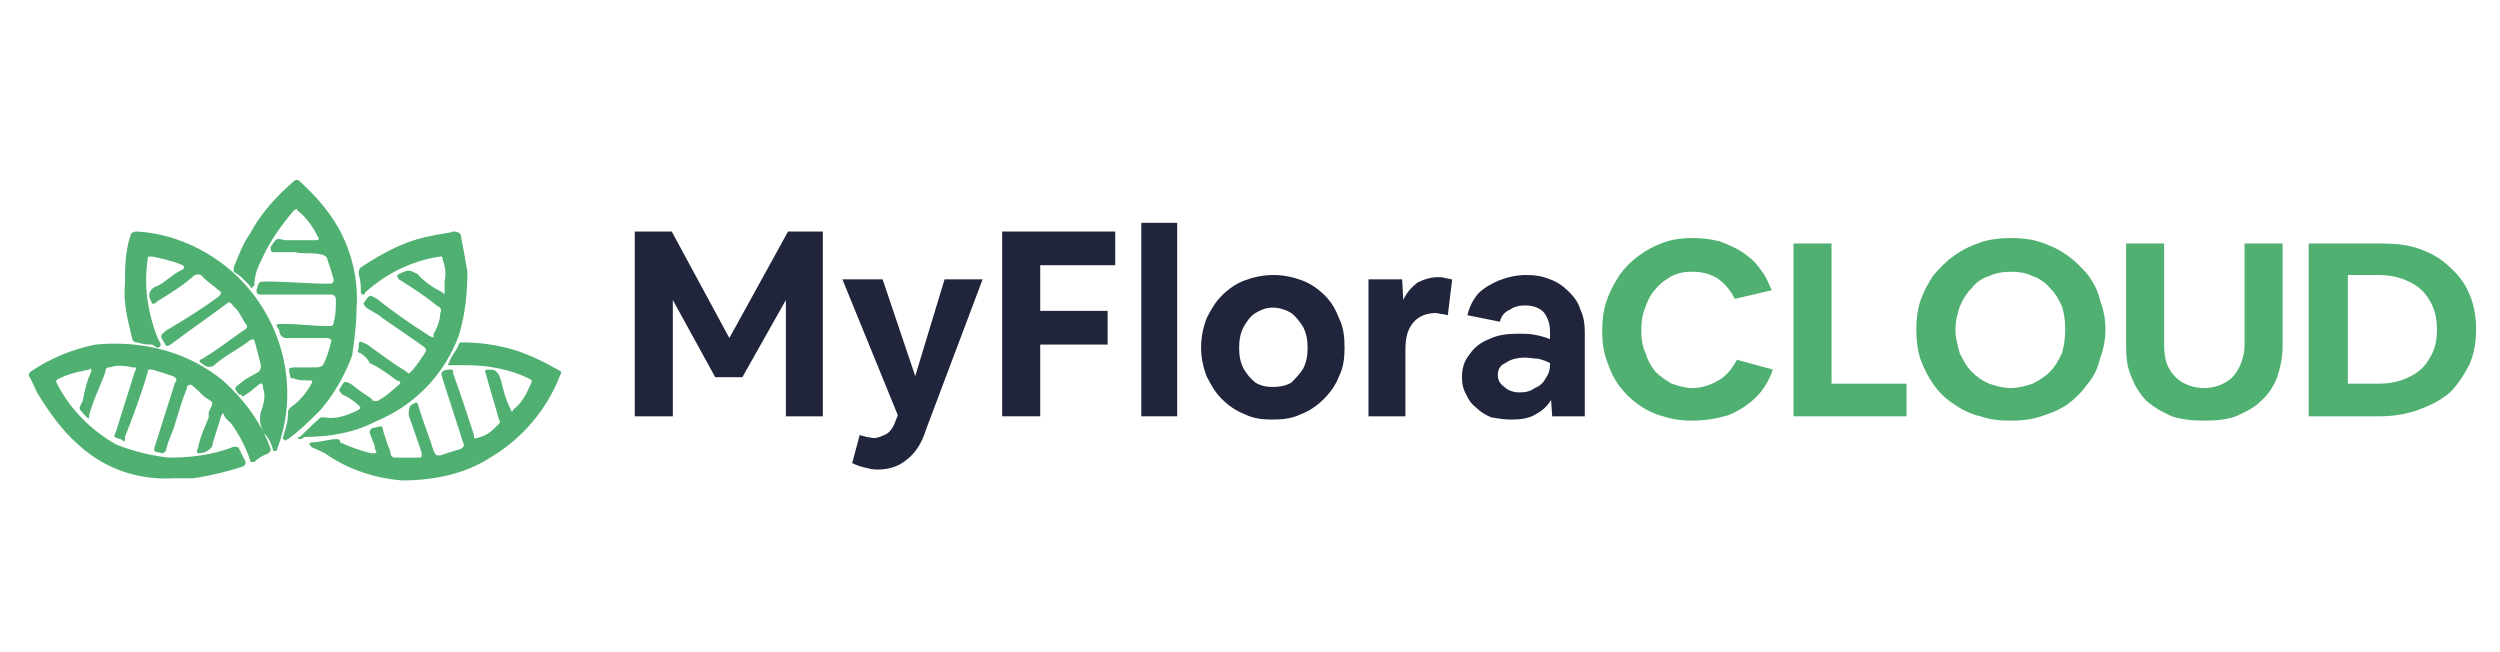 <?xml version="1.0" encoding="UTF-8"?>
<!DOCTYPE svg PUBLIC "-//W3C//DTD SVG 1.1//EN" "http://www.w3.org/Graphics/SVG/1.1/DTD/svg11.dtd">
<!-- Creator: CorelDRAW X7 -->
<svg xmlns="http://www.w3.org/2000/svg" xml:space="preserve" width="2300px" height="600px" version="1.1" style="shape-rendering:geometricPrecision; text-rendering:geometricPrecision; image-rendering:optimizeQuality; fill-rule:evenodd; clip-rule:evenodd"
viewBox="0 0 2300 600"
 xmlns:xlink="http://www.w3.org/1999/xlink">
 <defs>
  <style type="text/css">
   <![CDATA[
    .fil0 {fill:none}
    .fil2 {fill:none;fill-rule:nonzero}
    .fil3 {fill:#20253C;fill-rule:nonzero}
    .fil1 {fill:#4FB071;fill-rule:nonzero}
   ]]>
  </style>
 </defs>
 <g id="Capa_x0020_1">
  <g id="_1863763835776">
   <rect class="fil0" x="103" y="44" width="1834" height="511"/>
   <path class="fil1" d="M161 440c-33,2 -64,-8 -89,-31 -15,-13 -27,-30 -38,-48 -2,-4 -4,-9 -6,-13 -2,-2 -2,-4 0,-6 0,0 0,0 0,0 19,-13 40,-21 60,-25 42,-4 84,6 117,33 19,17 35,38 44,63 0,2 0,2 -2,4 0,0 0,0 0,0 -5,2 -9,4 -13,8 -4,0 -4,0 -4,-2 -4,-12 -10,-23 -17,-33 -2,-2 -4,-4 -6,-6 -2,-5 -2,-5 -4,0 -2,8 -6,18 -8,27 -3,4 -7,6 -13,6 -2,-2 0,-4 0,-4 2,-11 6,-19 10,-29 0,-2 0,-5 0,-5 5,-10 5,-8 -4,-14 -4,-4 -8,-8 -12,-11 -2,0 -4,0 -4,3 -4,10 -7,20 -11,33 -2,8 -6,14 -8,23 0,2 -2,4 -4,4 0,0 0,0 0,0 -6,-2 -9,0 -6,-8 6,-19 12,-38 18,-57 2,-2 2,-4 -2,-6 -6,-2 -12,-4 -19,-6 -4,0 -4,0 -4,2 -6,21 -14,42 -21,60 0,5 0,5 -4,2 -8,-2 -6,-2 -4,-8 6,-19 11,-35 17,-54 2,-4 2,-4 -2,-4 -9,-2 -15,-2 -21,0 -2,0 -4,0 -4,4 -4,12 -11,25 -15,40 0,4 0,4 -4,0 -6,-7 -6,-5 -2,-13 2,-10 4,-19 8,-27 0,-2 0,-4 -2,-2 -10,2 -19,4 -27,8 -4,2 -4,2 -2,6 12,23 31,42 54,55 15,6 31,10 48,12 19,0 40,-2 60,-10 2,0 5,0 5,2 2,4 4,8 6,12 0,2 0,2 -2,4 -15,5 -32,9 -46,11 -6,0 -13,0 -17,0l0 0z"/>
   <path class="fil1" d="M115 261c0,-15 0,-29 5,-44 0,-2 2,-4 6,-4 39,2 79,23 104,54 33,40 44,96 25,146 0,0 0,2 -2,2 -2,0 -2,-2 -2,-2 -2,-6 -4,-11 -9,-15 -2,-6 -4,-12 -2,-19 2,-6 5,-14 2,-22 0,-5 -2,-5 -4,-3 -4,3 -8,7 -12,9 -2,2 -4,2 -4,0 0,0 -2,0 -2,0 -5,-6 -5,-6 2,-11 4,-4 10,-6 16,-10 2,-2 2,-4 2,-6 -2,-9 -4,-15 -6,-23 -2,-2 -2,0 -4,0 -10,8 -23,14 -33,23 -2,2 -7,2 -9,0 -6,-4 -6,-4 0,-7 13,-8 23,-16 36,-25 4,-2 4,-4 2,-6 -4,-6 -6,-12 -11,-16 -2,-3 -4,-5 -6,-3 -17,13 -35,25 -52,38 -4,2 -4,2 -6,-2 -4,-6 -4,-6 2,-11 17,-10 33,-20 48,-31 2,-2 4,-4 0,-6 -4,-4 -11,-8 -15,-13 -2,-2 -6,-2 -8,0 -10,9 -23,17 -33,23 -5,5 -5,2 -7,-2 -2,-4 0,-10 7,-12 8,-4 14,-11 23,-15 2,-2 2,-2 0,-4 -9,-4 -19,-6 -28,-8 -4,0 -4,0 -4,2 -4,25 0,50 9,73 2,4 4,6 2,8 -2,2 -4,0 -7,-2 -4,0 -8,0 -14,-2 -2,0 -2,0 -4,-2 -4,-17 -9,-34 -7,-52l0 0z"/>
   <path class="fil1" d="M328 284c0,14 -2,29 -4,43 -7,19 -17,36 -29,50 -11,11 -19,19 -30,27 -2,0 -2,3 -4,0 -2,0 0,-2 0,-4 2,-6 4,-12 4,-21 0,-2 2,-4 2,-4 9,-6 15,-14 19,-21 2,-4 2,-4 -2,-4 -4,0 -10,0 -14,-2 -3,0 -3,0 -3,-2 -2,-8 -2,-8 7,-8 6,0 10,0 16,0 2,0 5,0 7,-2 4,-7 6,-15 8,-23 0,0 -2,-2 -4,-2l0 0c-13,0 -25,0 -38,0 -2,0 -6,-2 -6,-7 -4,-6 -4,-6 4,-6 13,0 27,2 42,2 4,0 4,-2 4,-4 2,-6 2,-12 2,-21 0,-2 -2,-4 -4,-4 -13,0 -25,0 -38,0 -10,0 -18,0 -27,0 -4,0 -4,-2 -4,-4 2,-8 2,-8 9,-8 18,0 39,2 58,2 2,0 4,0 4,-4 -2,-7 -4,-13 -6,-19 0,-2 -4,-4 -6,-4 -9,-2 -17,0 -23,-2 -9,0 -15,0 -21,0 -2,0 -2,-3 -2,-5 6,-8 4,-8 14,-6 9,0 19,0 27,0 2,0 5,0 2,-4 -4,-8 -10,-17 -18,-23 0,-2 -2,-2 -4,0 -11,13 -21,27 -28,42 -4,8 -8,16 -8,27 -2,0 -2,2 -2,2 -2,0 -2,-2 -2,-2 -4,-4 -8,-9 -15,-13 0,-2 0,-4 0,-4 5,-12 9,-23 15,-31 10,-19 25,-35 40,-48 2,-2 4,-2 6,0 14,13 25,25 35,42 13,23 19,50 17,75l0 0z"/>
   <path class="fil1" d="M430 336c-4,0 -10,0 -15,0 -2,0 -2,0 -2,0 -2,0 0,-2 0,-2 2,-7 7,-11 9,-17 0,-2 2,-2 4,-2 14,0 29,2 44,6 14,4 29,11 43,19 4,2 4,2 2,6 -12,31 -35,58 -64,75 -23,15 -52,21 -81,21 -25,-2 -50,-10 -71,-25 -4,-2 -9,-4 -13,-6 0,-2 -2,-2 -2,-2 2,-2 2,-2 2,-2 9,0 17,-3 23,-3 2,0 4,0 4,3 9,4 19,8 29,10 5,0 5,0 3,-4 0,-4 -3,-9 -5,-15 0,0 0,-2 2,-4 0,0 0,0 0,0 11,-2 9,-4 11,4 2,6 4,13 6,17 0,4 2,6 4,6 9,0 15,0 23,0 2,0 2,-2 2,-4 -4,-13 -8,-23 -12,-35 0,-3 0,-7 2,-9 6,-4 6,-4 8,4 4,13 9,25 13,38 2,4 2,4 6,4 6,-2 12,-4 19,-6 2,-2 4,-2 2,-6 -6,-19 -13,-40 -19,-59 0,-2 -2,-4 0,-6 2,-2 6,-2 8,-2 2,0 2,2 2,4 7,19 13,38 19,56 0,4 0,4 6,2 7,-2 11,-6 17,-12 0,0 2,-2 0,-4 -4,-15 -8,-27 -12,-42 -2,-4 0,-4 4,-4 6,0 8,4 10,10 2,9 4,17 9,27 0,2 2,2 2,0 8,-6 12,-14 16,-23 2,-4 2,-4 -2,-6 -16,-8 -37,-12 -56,-12l0 0z"/>
   <path class="fil1" d="M409 259c2,-9 0,-15 -2,-21 0,-2 0,-2 -2,-2 -27,4 -50,16 -69,33 0,2 -2,2 -2,2 -2,0 -2,-2 -2,-2 0,-6 0,-10 -2,-17 0,-2 0,-4 2,-6 21,-14 42,-25 65,-29 8,-2 14,-2 20,-4 5,0 7,2 7,4 2,10 4,21 6,33 0,19 -2,40 -8,59 -13,35 -40,64 -77,79 -19,10 -42,14 -65,14 0,0 -2,2 -4,2 0,0 -2,0 -2,-2 0,0 0,0 2,0 6,-6 12,-12 19,-18 0,0 2,0 4,0 10,2 21,-2 31,-7 2,-2 2,-2 0,-4 -4,-4 -10,-8 -15,-10 -2,-2 -4,-4 -2,-6 4,-7 4,-7 11,-3 6,5 12,9 18,13 0,2 3,2 5,2 8,-4 14,-10 20,-15 3,-2 0,-4 -2,-4 -8,-6 -16,-12 -25,-16 -2,-5 -6,-7 -8,-9 -2,0 -4,-2 -2,-4 0,-8 0,-8 8,-4 11,8 23,17 36,25 2,2 2,2 4,0 6,-6 10,-13 14,-19 0,-2 0,-2 -2,-4l-39 -27c-4,-4 -11,-6 -15,-10 -2,-3 -2,-3 0,-5 4,-6 4,-6 11,-2 16,13 31,23 48,34 4,2 4,2 4,-2 4,-7 6,-13 6,-19 2,-2 0,-6 -2,-6 -11,-9 -23,-17 -36,-25 -2,-3 -2,-3 0,-5 9,-4 9,-4 17,0 6,7 15,13 23,17 2,2 2,2 2,0 0,-4 0,-8 0,-10l0 0z"/>
   <rect class="fil2" x="22" y="161" width="1995" height="296"/>
   <g>
    <polygon class="fil3" points="584,383 584,213 618,213 671,311 725,213 757,213 757,383 723,383 723,276 683,347 658,347 619,276 619,383 "/>
    <path id="1" class="fil3" d="M807 432c-4,0 -8,-1 -12,-2 -4,-1 -7,-2 -11,-4l7 -26c1,1 4,1 6,2 2,0 5,1 7,1 4,0 8,-2 12,-4 3,-2 6,-6 8,-12l2 -5 -51 -125 37 0 30 89 27 -89 35 0 -52 138c-4,13 -10,22 -18,28 -7,6 -16,9 -27,9z"/>
    <polygon id="2" class="fil3" points="922,383 922,213 1026,213 1026,244 957,244 957,286 1019,286 1019,317 957,317 957,383 "/>
    <polygon id="3" class="fil3" points="1050,383 1050,205 1083,205 1083,383 "/>
    <path id="4" class="fil3" d="M1171 386c-10,0 -18,-1 -26,-5 -8,-3 -15,-8 -21,-14 -6,-6 -10,-13 -14,-21 -3,-8 -5,-17 -5,-26 0,-10 2,-19 5,-27 4,-8 8,-15 14,-21 6,-6 13,-11 21,-14 8,-3 17,-5 27,-5 9,0 18,2 26,5 8,3 15,8 21,14 6,6 10,13 13,21 4,8 5,17 5,27 0,9 -1,18 -5,26 -3,8 -8,15 -14,21 -6,6 -13,11 -21,14 -8,4 -17,5 -26,5zm0 -30c6,0 12,-1 17,-4 4,-4 8,-8 11,-13 3,-6 4,-12 4,-19 0,-7 -1,-13 -4,-19 -3,-5 -7,-10 -11,-13 -5,-3 -11,-5 -17,-5 -6,0 -11,2 -16,5 -5,3 -8,8 -11,13 -3,6 -4,12 -4,19 0,7 1,13 4,19 3,5 6,9 11,13 5,3 10,4 16,4z"/>
    <path id="5" class="fil3" d="M1259 383l0 -126 31 0 1 19c3,-7 8,-12 13,-16 6,-3 12,-5 19,-5 3,0 5,0 7,1 2,0 4,1 6,1l-4 33c-1,0 -3,-1 -5,-1 -2,0 -4,-1 -6,-1 -9,0 -16,3 -21,9 -5,6 -7,14 -7,24l0 62 -34 0z"/>
    <path id="6" class="fil3" d="M1390 386c-6,0 -12,-1 -18,-2 -5,-2 -10,-5 -14,-9 -4,-3 -7,-7 -9,-12 -3,-5 -4,-10 -4,-16 0,-8 2,-15 7,-21 4,-6 10,-11 18,-14 8,-4 17,-5 27,-5 5,0 10,0 15,1 5,1 9,2 14,4l0 -7c0,-7 -2,-13 -6,-18 -4,-4 -10,-6 -17,-6 -5,0 -10,1 -14,4 -5,2 -8,6 -9,11l-30 -6c2,-8 5,-14 10,-20 5,-5 12,-9 19,-12 8,-3 16,-5 25,-5 8,0 15,1 22,4 6,2 12,6 17,11 5,5 9,10 11,17 3,6 4,13 4,21l0 77 -30 0 -1 -15c-3,5 -8,10 -14,13 -6,4 -14,5 -23,5zm-12 -41c0,5 2,8 6,11 3,3 8,5 14,5 6,0 10,-1 14,-4 5,-2 8,-5 10,-9 3,-4 4,-8 4,-13l0 -1c-4,-2 -7,-3 -11,-4 -4,0 -8,-1 -12,-1 -8,0 -14,2 -18,5 -5,2 -7,6 -7,11z"/>
   </g>
   <path class="fil1" d="M1557 387c-9,0 -18,-1 -27,-4 -8,-2 -16,-6 -23,-11 -7,-5 -13,-11 -18,-18 -5,-7 -8,-14 -11,-23 -3,-8 -4,-17 -4,-27 0,-9 1,-18 4,-27 3,-9 7,-16 12,-24 5,-7 11,-13 18,-18 7,-5 14,-9 23,-12 8,-3 17,-4 26,-4 9,0 17,1 25,3 8,3 15,6 21,10 6,4 12,9 16,15 5,6 8,13 11,20l-34 8c-4,-8 -9,-14 -16,-19 -7,-4 -14,-6 -23,-6 -7,0 -13,1 -19,4 -5,3 -10,6 -14,11 -5,5 -8,11 -10,17 -3,7 -4,14 -4,22 0,8 1,15 4,21 2,7 5,12 9,17 5,5 10,8 15,11 6,2 12,4 19,4 9,0 17,-3 24,-7 7,-4 12,-10 17,-19l33 9c-3,9 -8,18 -15,25 -7,7 -16,13 -26,17 -10,3 -21,5 -33,5z"/>
   <polygon id="1" class="fil1" points="1650,383 1650,224 1685,224 1685,353 1754,353 1754,383 "/>
   <path id="2" class="fil1" d="M1850 387c-10,0 -20,-1 -28,-4 -9,-2 -17,-6 -24,-11 -8,-5 -14,-11 -19,-18 -5,-7 -9,-15 -12,-23 -3,-9 -4,-18 -4,-28 0,-9 1,-18 4,-27 3,-8 7,-16 12,-23 6,-7 12,-13 19,-18 7,-5 15,-9 24,-12 9,-3 18,-4 28,-4 10,0 19,1 28,4 9,3 17,7 24,12 7,5 13,11 19,18 5,7 9,14 11,23 3,8 5,17 5,27 0,10 -2,19 -5,27 -2,9 -6,17 -12,24 -5,7 -11,13 -18,18 -7,5 -15,8 -24,11 -9,3 -18,4 -28,4zm0 -30c7,0 14,-2 20,-4 6,-3 12,-7 16,-11 5,-5 8,-11 11,-17 2,-7 3,-14 3,-22 0,-8 -1,-15 -3,-21 -3,-7 -6,-12 -11,-17 -4,-5 -10,-9 -16,-11 -6,-3 -13,-4 -20,-4 -7,0 -14,1 -20,4 -7,2 -12,6 -16,11 -5,5 -8,10 -11,17 -2,6 -4,13 -4,21 0,8 2,15 4,22 3,6 6,12 11,17 4,4 9,8 16,11 6,2 13,4 20,4z"/>
   <path id="3" class="fil1" d="M2028 387c-11,0 -21,-1 -30,-4 -9,-4 -16,-8 -23,-14 -6,-6 -11,-14 -14,-22 -4,-9 -5,-18 -5,-29l0 -94 35 0 0 93c0,8 1,15 4,21 3,6 8,11 13,14 6,3 12,5 20,5 7,0 14,-2 19,-5 6,-3 10,-8 13,-14 3,-6 5,-13 5,-21l0 -93 35 0 0 94c0,11 -2,20 -5,29 -3,8 -8,16 -15,22 -6,6 -14,10 -23,14 -8,3 -18,4 -29,4z"/>
   <path id="4" class="fil1" d="M2124 383l0 -159 66 0c13,0 25,1 36,5 11,4 20,9 28,17 8,7 14,15 18,25 4,9 6,20 6,32 0,12 -2,23 -6,32 -5,10 -11,19 -18,26 -8,7 -18,12 -29,16 -11,4 -23,6 -36,6l-65 0zm36 -30l27 0c12,0 21,-2 29,-6 9,-4 15,-10 19,-17 5,-8 7,-16 7,-27 0,-10 -2,-19 -7,-27 -4,-7 -10,-13 -19,-17 -8,-4 -17,-6 -29,-6l-27 0 0 100z"/>
  </g>
 </g>
</svg>
